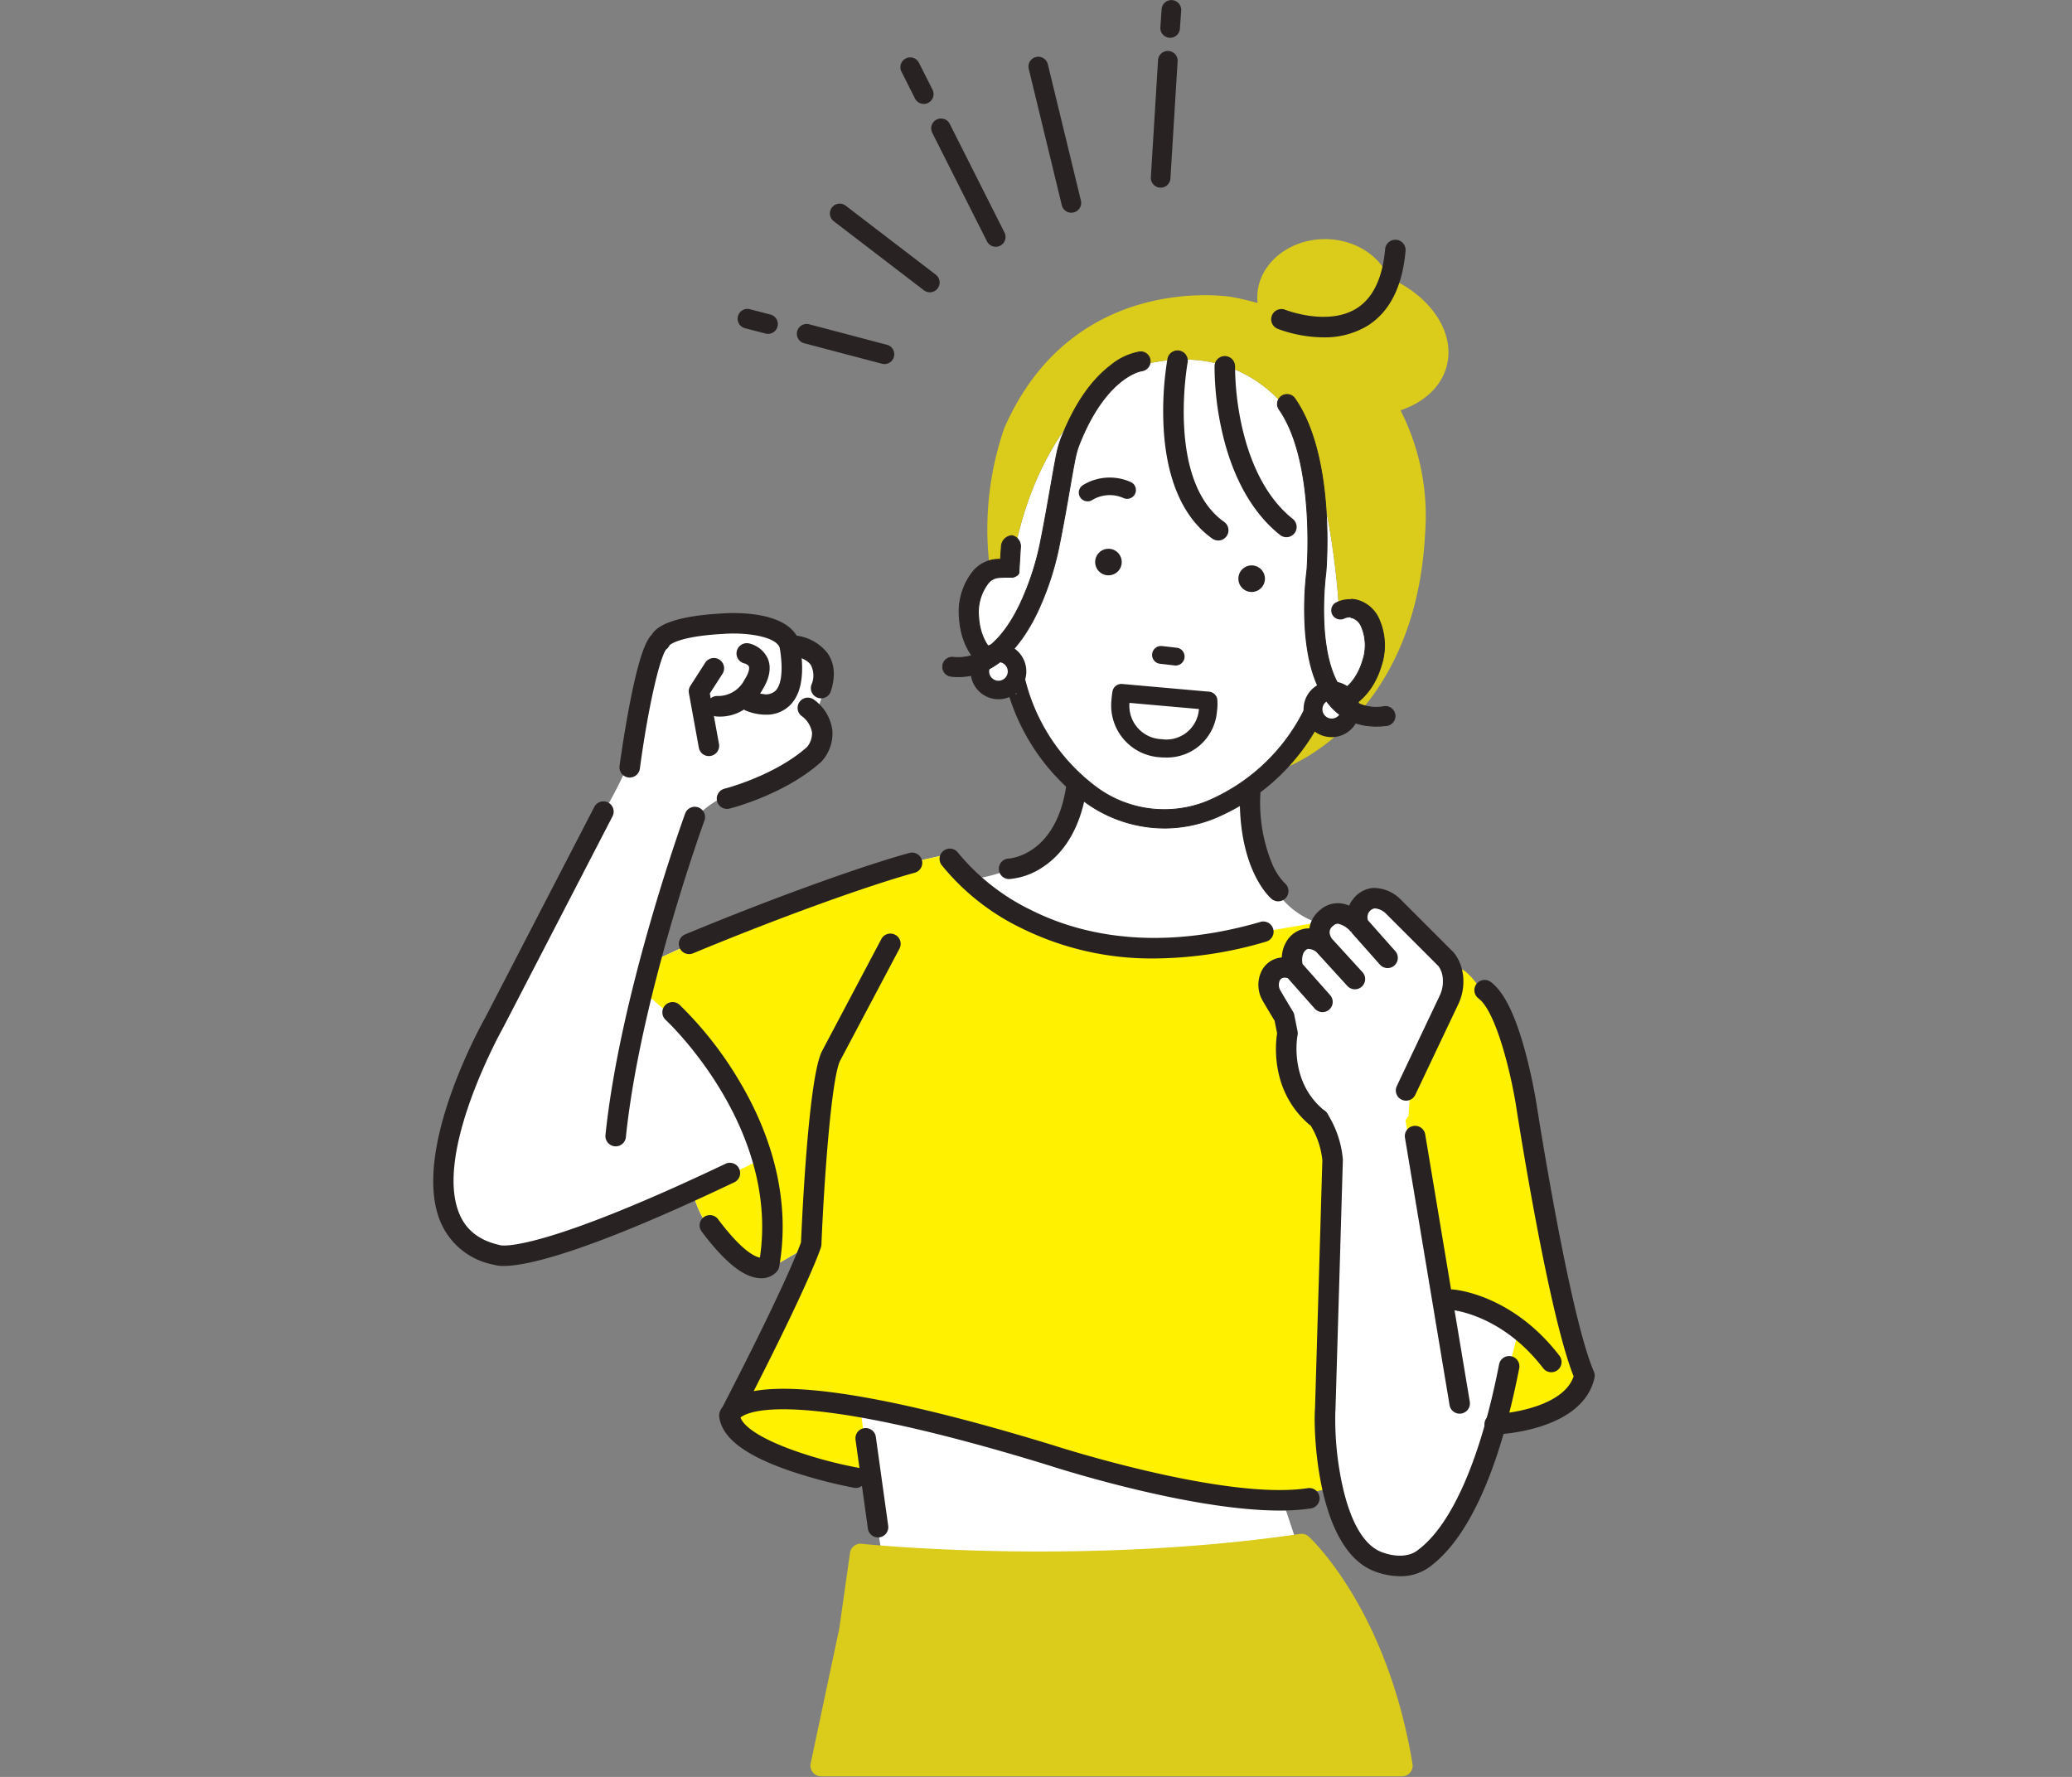 <svg xmlns="http://www.w3.org/2000/svg" xmlns:xlink="http://www.w3.org/1999/xlink" width="330" height="283" viewBox="0 0 330 283"><rect x="0" y="0" width="330" height="283" fill="#808080" stroke="none"/><defs><clipPath id="clip-path"><rect id="&#x9577;&#x65B9;&#x5F62;_13233" data-name="&#x9577;&#x65B9;&#x5F62; 13233" width="330" height="283" transform="translate(328 3351)" fill="none"></rect></clipPath><clipPath id="clip-path-2"><rect id="&#x9577;&#x65B9;&#x5F62;_13214" data-name="&#x9577;&#x65B9;&#x5F62; 13214" width="184.979" height="282.896" fill="none"></rect></clipPath></defs><g id="illust_step05" transform="translate(-328 -3351)" clip-path="url(#clip-path)"><g id="&#x30B0;&#x30EB;&#x30FC;&#x30D7;_2441" data-name="&#x30B0;&#x30EB;&#x30FC;&#x30D7; 2441" transform="translate(397 3351)"><g id="&#x30B0;&#x30EB;&#x30FC;&#x30D7;_2440" data-name="&#x30B0;&#x30EB;&#x30FC;&#x30D7; 2440" clip-path="url(#clip-path-2)"><path id="&#x30D1;&#x30B9;_8129" data-name="&#x30D1;&#x30B9; 8129" d="M85.661,140s14.885-.93,16.643-15.195l27.7,1.24s-.621,16.953,10.75,20.881c0,0,21.5-3.2,31.424,20.053,0,0,5.272,31.632,11.785,53.959,0,0-6.823,6.2-14.886,5.893,0,0-4.651,20.467-15.2,22.327,0,0-8.373-.31-11.164-12.4l-7.443,2.171,2.481,7.442A421.4,421.4,0,0,1,71.4,247.3l-1.861-11.784s-19.847-1.861-22.328-10.544l11.474-23.568,1.861-3.412-8.063,4.652s-8.683-3.411-11.164-12.714c0,0-16.435,7.132-29.46,9.923,0,0-10.544-.31-10.234-15.195a81.752,81.752,0,0,1,9.3-24.189L26.74,130.08s4.032-6.822,4.652-9.613L34.183,106.2s1.55-7.442,8.373-7.132c0,0,9.923-1.551,13.024,1.55l1.551,2.481s8.373.93,3.721,10.544c0,0,6.823,6.822-13.334,12.714,0,0-4.962,1.861-6.2,4.962l-6.822,22.018S62.4,139.694,82.56,135.973Z" fill="#fff"></path><path id="&#x30D1;&#x30B9;_8130" data-name="&#x30D1;&#x30B9; 8130" d="M143.242,184.747l-.521,52.011s-4.961,6.512-74.735-12.714l1.549,11.474s-19.847-1.861-22.327-10.544l11.474-23.568,1.861-3.412-8.064,4.652s-8.682-3.411-11.164-12.714l10.234-4.962s-.93-13.025-17.675-26.67l.619-4.961S62.4,139.694,82.561,135.973l3.1,4.031s14.886,14.575,46.543,8.389l8.554-1.463-.345,2.963s-2.895-1.24-3.722,3.721c0,0-6.477.827-1.653,7.305l.827,3.446s-.827,10.888,5.375,13.782c0,0,2.212,3.965,2,6.6" fill="#fff100"></path><path id="&#x30D1;&#x30B9;_8131" data-name="&#x30D1;&#x30B9; 8131" d="M169.081,226.834c8.063.31,14.885-5.892,14.885-5.892-6.512-22.328-11.784-53.959-11.784-53.959-8.89-17.78-9.836-11.763-9.836-11.763l-8.148,19.9,5.786,30.322s9.51,2.894,12.818,6.615Z" fill="#fff100"></path><path id="&#x30D1;&#x30B9;_8132" data-name="&#x30D1;&#x30B9; 8132" d="M137.449,67.335s-7.856-14.885-27.083-8.476c0,0-13.851,7.236-17.986,29.977l-.414,1.447s-6.409-.62-6.2,6.616c0,0-.413,9.1,6.2,10.13,0,0,5.582,20.054,23.155,23.155,0,0,15.506.62,25.636-17.16,0,0,8.683,0,8.683-9.3,0,0,1.034-7.029-5.169-6.409,0,0-1.033-20.467-6.822-29.977" fill="#fff"></path><path id="&#x30D1;&#x30B9;_8133" data-name="&#x30D1;&#x30B9; 8133" d="M152.175,44.223c-1.5-3.581-5.477-6.14-10.147-6.14-5.958,0-10.788,4.165-10.788,9.3a8.309,8.309,0,0,0,.048.868c-1.3-.354-2.652-.675-4.077-.95,0,0-25.229-4.336-36.266,20.892A49.355,49.355,0,0,0,88.7,90.923a6.726,6.726,0,0,1,3.268-.64l.413-1.447c4.135-22.741,17.986-29.977,17.986-29.977,19.227-6.409,27.083,8.476,27.083,8.476,5.789,9.51,6.823,29.977,6.823,29.977,6.2-.62,5.168,6.409,5.168,6.409,0,9.3-8.683,9.3-8.683,9.3a38.622,38.622,0,0,1-6.709,8.759l1.835.417s20.5-7.49,22.075-37.054a37.057,37.057,0,0,0-3.906-19.8c3.733-1.247,6.526-3.749,7.377-7.111,1.357-5.358-2.654-11.141-9.254-14.013" fill="#dbcc1b"></path><path id="&#x30D1;&#x30B9;_8134" data-name="&#x30D1;&#x30B9; 8134" d="M91.168,105.356q.4.9.841,1.813c-.112-.743-.192-1.424-.267-2.034a3.577,3.577,0,0,1-.574.221" fill="#fff100"></path><path id="&#x30D1;&#x30B9;_8135" data-name="&#x30D1;&#x30B9; 8135" d="M150.479,98.294a5.355,5.355,0,0,0-3.262-2.686,4.889,4.889,0,0,0-1.007-.167l-.026,2.922a1.378,1.378,0,0,1,.21.039,2.4,2.4,0,0,1,1.361,1.228A7.614,7.614,0,0,1,148,105.3c-1.053,3.513-3.573,5.472-5.179,5.026A1.866,1.866,0,0,1,142.2,110a1.623,1.623,0,0,0-1.365-.272,1.487,1.487,0,0,0-1.025.9,30.525,30.525,0,0,1-16.583,17,18.238,18.238,0,0,1-17.214-1.948,30.514,30.514,0,0,1-12.36-20.295,1.481,1.481,0,0,0-.8-1.1,1.625,1.625,0,0,0-1.392-.04,1.82,1.82,0,0,1-.672.174c-1.664.059-3.686-2.4-3.923-6.06a7.617,7.617,0,0,1,1.511-5.47,2.392,2.392,0,0,1,1.6-.889c.069,0,.93-.065,1.008-.057l1.319,0s1.066-.245.985-.877l.231-3.78a1.749,1.749,0,0,0-1.331-1.97,1.81,1.81,0,0,0-1.707,1.779l-.141,2a5.093,5.093,0,0,0-.539-.007,5.349,5.349,0,0,0-3.777,1.884,10.3,10.3,0,0,0-2.216,7.526c.327,5.064,3.427,8.916,7.074,8.827a33.451,33.451,0,0,0,13.249,20.63,21.518,21.518,0,0,0,9.989,3.794,21.156,21.156,0,0,0,10.374-1.456,33.516,33.516,0,0,0,17.583-17.148c3.53.915,7.417-2.151,8.875-7.013a10.294,10.294,0,0,0-.471-7.831" fill="#282322"></path><path id="&#x30D1;&#x30B9;_8136" data-name="&#x30D1;&#x30B9; 8136" d="M116.459,131.945a20.786,20.786,0,0,1-2.349-.134A21.616,21.616,0,0,1,104.086,128a33.56,33.56,0,0,1-13.263-20.614h-.065c-3.625,0-6.7-3.875-7.022-8.894a10.365,10.365,0,0,1,2.234-7.577A5.416,5.416,0,0,1,89.8,89.011c.158-.006.317-.006.477,0l.137-1.931a1.881,1.881,0,0,1,1.774-1.843,1.825,1.825,0,0,1,1.4,2.047l-.23,3.777c.087.674-.993.93-1.039.941l-1.335,0c-.057,0-.561.028-.8.044l-.2.013a2.326,2.326,0,0,0-1.548.865,7.542,7.542,0,0,0-1.492,5.419c.23,3.563,2.17,6,3.793,6h.057a1.774,1.774,0,0,0,.646-.168,1.685,1.685,0,0,1,1.452.041,1.552,1.552,0,0,1,.836,1.157,30.444,30.444,0,0,0,12.333,20.248,18.158,18.158,0,0,0,17.146,1.94A30.457,30.457,0,0,0,139.744,110.6a1.554,1.554,0,0,1,1.073-.939,1.689,1.689,0,0,1,1.425.285,1.8,1.8,0,0,0,.6.31c1.573.437,4.051-1.5,5.093-4.979a7.545,7.545,0,0,0-.239-5.613,2.33,2.33,0,0,0-1.319-1.195,1.5,1.5,0,0,0-.2-.037.069.069,0,0,1-.062-.07l.027-2.922a.071.071,0,0,1,.021-.05.1.1,0,0,1,.052-.019,4.967,4.967,0,0,1,1.022.169,5.423,5.423,0,0,1,3.3,2.72,10.364,10.364,0,0,1,.477,7.884c-1.455,4.857-5.357,7.951-8.9,7.077a33.636,33.636,0,0,1-17.6,17.129,21.564,21.564,0,0,1-8.061,1.6m-25.579-24.7a.071.071,0,0,1,.069.056,33.418,33.418,0,0,0,13.221,20.587,21.458,21.458,0,0,0,9.955,3.781,21.121,21.121,0,0,0,10.341-1.451,33.495,33.495,0,0,0,17.545-17.111.071.071,0,0,1,.081-.04c3.489.9,7.35-2.156,8.791-6.966a10.225,10.225,0,0,0-.465-7.776,5.289,5.289,0,0,0-3.219-2.653,4.8,4.8,0,0,0-.919-.159l-.026,2.785c.055.009.107.02.158.033a2.465,2.465,0,0,1,1.4,1.262,7.685,7.685,0,0,1,.25,5.722c-1.066,3.556-3.633,5.528-5.265,5.073a1.935,1.935,0,0,1-.645-.334,1.55,1.55,0,0,0-1.3-.26,1.414,1.414,0,0,0-.977.853,30.6,30.6,0,0,1-16.621,17.035,18.312,18.312,0,0,1-17.284-1.956,30.582,30.582,0,0,1-12.387-20.342,1.415,1.415,0,0,0-.762-1.051,1.567,1.567,0,0,0-1.331-.039,1.892,1.892,0,0,1-.7.181h-.06c-1.688,0-3.7-2.485-3.936-6.127a7.679,7.679,0,0,1,1.528-5.521,2.454,2.454,0,0,1,1.646-.912l.2-.013c.479-.032.767-.049.819-.043l1.311,0c-.006,0,.987-.237.915-.8l.231-3.794a1.688,1.688,0,0,0-1.277-1.9A1.748,1.748,0,0,0,90.549,87.1l-.141,2a.067.067,0,0,1-.075.065,5.086,5.086,0,0,0-4.259,1.855,10.22,10.22,0,0,0-2.2,7.474c.319,4.945,3.331,8.763,6.882,8.763h.122Z" fill="#282322"></path><path id="&#x30D1;&#x30B9;_8137" data-name="&#x30D1;&#x30B9; 8137" d="M142.795,111.43a3.353,3.353,0,0,1-1.167-.623,33.722,33.722,0,0,1-2.105,4.616,54.652,54.652,0,0,0,4.9-3.944,3.405,3.405,0,0,1-1.631-.049" fill="#c47f81"></path><path id="&#x30D1;&#x30B9;_8138" data-name="&#x30D1;&#x30B9; 8138" d="M91.742,105.135a3.348,3.348,0,0,1-1.278.346,3.464,3.464,0,0,1-1.828-.437,64.422,64.422,0,0,0,4.282,5.617,33.984,33.984,0,0,1-1.176-5.526" fill="#c47f81"></path><path id="&#x30D1;&#x30B9;_8139" data-name="&#x30D1;&#x30B9; 8139" d="M92.966,107.259a2.96,2.96,0,1,1-2.607-3.276,2.96,2.96,0,0,1,2.607,3.276" fill="#fff"></path><path id="&#x30D1;&#x30B9;_8140" data-name="&#x30D1;&#x30B9; 8140" d="M93.5,104.161a4.439,4.439,0,1,0-3.974,7.175,4.54,4.54,0,0,0,.5.029,4.438,4.438,0,0,0,3.469-7.2m-4.944,2.6a1.484,1.484,0,0,1,1.469-1.314,1.614,1.614,0,0,1,.17.01,1.481,1.481,0,1,1-1.639,1.3" fill="#282322"></path><path id="&#x30D1;&#x30B9;_8141" data-name="&#x30D1;&#x30B9; 8141" d="M146.043,113.293a2.96,2.96,0,1,1-2.607-3.276,2.96,2.96,0,0,1,2.607,3.276" fill="#fff"></path><path id="&#x30D1;&#x30B9;_8142" data-name="&#x30D1;&#x30B9; 8142" d="M143.6,108.547a4.44,4.44,0,1,0-1,8.823,4.308,4.308,0,0,0,.5.029,4.44,4.44,0,0,0,.5-8.852m.421,5.57a1.48,1.48,0,0,1-2.393-1.325,1.484,1.484,0,0,1,1.47-1.314,1.577,1.577,0,0,1,.168.009,1.48,1.48,0,0,1,.755,2.63" fill="#282322"></path><path id="&#x30D1;&#x30B9;_8143" data-name="&#x30D1;&#x30B9; 8143" d="M82.476,107.7a1.52,1.52,0,0,1,.33-3.022c4.1.428,7.646-2.342,10.539-8.234a43.625,43.625,0,0,0,3.279-9.7c.717-3.524,1.3-6.884,1.774-9.585s.807-4.627,1.088-5.713a15.093,15.093,0,0,1,.571-1.78c2.074-5.237,4.723-9.1,7.876-11.49a9.962,9.962,0,0,1,4.576-2.141,1.52,1.52,0,0,1,.341,3.02c-.146.023-5.718,1-9.966,11.73a11.868,11.868,0,0,0-.455,1.422c-.25.967-.6,2.956-1.036,5.475-.474,2.719-1.064,6.1-1.786,9.649a46.043,46.043,0,0,1-3.507,10.4c-3.467,7.091-8.173,10.539-13.61,9.971l-.014,0" fill="#282322"></path><path id="&#x30D1;&#x30B9;_8144" data-name="&#x30D1;&#x30B9; 8144" d="M83.638,107.834a11.286,11.286,0,0,1-1.155-.06l-.015,0a1.59,1.59,0,0,1,.345-3.161c4.068.422,7.59-2.332,10.47-8.195a43.181,43.181,0,0,0,3.273-9.683c.719-3.535,1.3-6.889,1.773-9.584s.808-4.628,1.089-5.719a15.294,15.294,0,0,1,.574-1.788c2.079-5.25,4.736-9.126,7.9-11.521a10.042,10.042,0,0,1,4.61-2.154,1.564,1.564,0,0,1,1.166.343,1.58,1.58,0,0,1,.583,1.07,1.6,1.6,0,0,1-1.391,1.747c-.228.035-5.68,1-9.91,11.686a12.1,12.1,0,0,0-.452,1.413c-.25.969-.6,2.955-1.035,5.469-.475,2.729-1.065,6.109-1.786,9.652a46.116,46.116,0,0,1-3.512,10.417c-3.234,6.614-7.546,10.07-12.526,10.07m-1.154-.2h.007c5.412.567,10.093-2.869,13.547-9.932a45.963,45.963,0,0,0,3.5-10.382c.72-3.542,1.309-6.921,1.783-9.636.441-2.53.788-4.518,1.039-5.493a12.2,12.2,0,0,1,.458-1.43C107.078,60,112.606,59.024,112.84,58.988a1.457,1.457,0,0,0,1.271-1.593,1.45,1.45,0,0,0-1.6-1.289,9.9,9.9,0,0,0-4.541,2.127c-3.142,2.379-5.784,6.235-7.852,11.461a14.942,14.942,0,0,0-.569,1.771c-.281,1.085-.619,3.024-1.087,5.708s-1.055,6.051-1.774,9.587a43.324,43.324,0,0,1-3.285,9.718c-2.908,5.921-6.48,8.7-10.609,8.272a1.45,1.45,0,0,0-.315,2.883" fill="#282322"></path><path id="&#x30D1;&#x30B9;_8145" data-name="&#x30D1;&#x30B9; 8145" d="M148.912,115.581a9.139,9.139,0,0,1-5.629-2.728c-6.143-6.238-4.284-20.94-4.132-22.054.069-.88,1.268-17.421-4.421-25.589a1.52,1.52,0,0,1,2.494-1.738c6.447,9.255,5.017,26.876,4.953,27.622,0,.027-.005.054-.009.08-.02.142-1.919,14.269,3.283,19.548a6.743,6.743,0,0,0,6.02,1.807,1.52,1.52,0,1,1,.375,3.017,12.42,12.42,0,0,1-2.934.035" fill="#282322"></path><path id="&#x30D1;&#x30B9;_8146" data-name="&#x30D1;&#x30B9; 8146" d="M150.191,115.722a11.472,11.472,0,0,1-1.287-.071,9.229,9.229,0,0,1-5.671-2.748c-2.579-2.62-4.075-6.991-4.446-12.994a50.9,50.9,0,0,1,.294-9.119c.055-.7,1.292-17.356-4.409-25.54a1.59,1.59,0,1,1,2.61-1.817c6.456,9.268,5.029,26.921,4.965,27.667,0,.028-.006.056-.01.084a49.87,49.87,0,0,0-.316,7.835c.157,3.819.906,8.941,3.58,11.654a6.671,6.671,0,0,0,5.961,1.787,1.59,1.59,0,0,1,.393,3.156,13.45,13.45,0,0,1-1.664.106M135.974,62.891a1.435,1.435,0,0,0-.826.261,1.451,1.451,0,0,0-.361,2.018c5.729,8.224,4.489,24.928,4.433,25.635-.087.644-2.052,15.738,4.113,22a9.088,9.088,0,0,0,5.587,2.708,12.384,12.384,0,0,0,2.917-.035,1.45,1.45,0,0,0-.357-2.878,6.813,6.813,0,0,1-6.078-1.827c-5.249-5.326-3.323-19.465-3.3-19.607,0-.025.006-.051.008-.076.064-.745,1.488-18.349-4.94-27.576a1.438,1.438,0,0,0-.935-.6,1.5,1.5,0,0,0-.258-.023" fill="#282322"></path><path id="&#x30D1;&#x30B9;_8147" data-name="&#x30D1;&#x30B9; 8147" d="M148.039,99.143a1.432,1.432,0,0,1-.788-.349,2,2,0,0,0-2.143-.276,1.457,1.457,0,0,1-1.931-.658,1.438,1.438,0,0,1,.624-1.926,4.863,4.863,0,0,1,5.356.681,1.448,1.448,0,0,1-1.118,2.528" fill="#282322"></path><path id="&#x30D1;&#x30B9;_8148" data-name="&#x30D1;&#x30B9; 8148" d="M130.586,90.062a2.115,2.115,0,1,0,1.862,2.34,2.115,2.115,0,0,0-1.862-2.34" fill="#282322"></path><path id="&#x30D1;&#x30B9;_8149" data-name="&#x30D1;&#x30B9; 8149" d="M109.641,89.752a2.115,2.115,0,1,0-2.34,1.863,2.115,2.115,0,0,0,2.34-1.863" fill="#282322"></path><path id="&#x30D1;&#x30B9;_8150" data-name="&#x30D1;&#x30B9; 8150" d="M115.749,105.714l2.335.265a1.42,1.42,0,0,0,.321-2.822l-2.335-.265a1.42,1.42,0,0,0-.321,2.822" fill="#282322"></path><path id="&#x30D1;&#x30B9;_8151" data-name="&#x30D1;&#x30B9; 8151" d="M79.081,46.189a1.2,1.2,0,0,1-.719-.247l-14.355-11a1.2,1.2,0,1,1,1.461-1.906L79.822,44.035a1.2,1.2,0,0,1-.741,2.154" fill="#282322"></path><path id="&#x30D1;&#x30B9;_8152" data-name="&#x30D1;&#x30B9; 8152" d="M79.078,46.55a1.557,1.557,0,0,1-.937-.321L63.787,35.234a1.562,1.562,0,1,1,1.9-2.48L80.042,43.748a1.564,1.564,0,0,1,.289,2.19,1.547,1.547,0,0,1-1.253.612m-14.332-13.4a.793.793,0,0,0-.119.008.839.839,0,0,0-.4,1.5L78.581,45.654a.856.856,0,0,0,1.176-.156.84.84,0,0,0-.155-1.176L65.247,33.328a.828.828,0,0,0-.5-.174" fill="#282322"></path><path id="&#x30D1;&#x30B9;_8153" data-name="&#x30D1;&#x30B9; 8153" d="M89.633,38.941a1.2,1.2,0,0,1-1.119-.66l-8.7-17.268a1.2,1.2,0,0,1,2.145-1.08l8.7,17.268a1.2,1.2,0,0,1-1.026,1.74" fill="#282322"></path><path id="&#x30D1;&#x30B9;_8154" data-name="&#x30D1;&#x30B9; 8154" d="M89.646,39.3a1.563,1.563,0,0,1-1.455-.858l-8.7-17.268a1.563,1.563,0,1,1,2.791-1.406l8.7,17.268A1.562,1.562,0,0,1,89.646,39.3M80.854,19.634a.845.845,0,0,0-.345.089.841.841,0,0,0-.372,1.128l8.7,17.267a.856.856,0,0,0,1.127.373.841.841,0,0,0,.372-1.127L81.636,20.1a.841.841,0,0,0-.782-.462" fill="#282322"></path><path id="&#x30D1;&#x30B9;_8155" data-name="&#x30D1;&#x30B9; 8155" d="M78.17,16.189a1.2,1.2,0,0,1-1.119-.66l-2.143-4.253a1.2,1.2,0,0,1,2.145-1.08L79.2,14.449a1.2,1.2,0,0,1-1.026,1.74" fill="#282322"></path><path id="&#x30D1;&#x30B9;_8156" data-name="&#x30D1;&#x30B9; 8156" d="M78.184,16.55a1.566,1.566,0,0,1-1.456-.858l-2.143-4.253a1.563,1.563,0,1,1,2.791-1.406l2.143,4.253a1.565,1.565,0,0,1-.693,2.1,1.533,1.533,0,0,1-.642.166M75.948,9.9a.861.861,0,0,0-.345.089.842.842,0,0,0-.372,1.128l2.142,4.252a.855.855,0,0,0,1.127.372.84.84,0,0,0,.373-1.127L76.73,10.358a.84.84,0,0,0-.782-.461" fill="#282322"></path><path id="&#x30D1;&#x30B9;_8157" data-name="&#x30D1;&#x30B9; 8157" d="M101.763,33.508a1.2,1.2,0,0,1-1.3-.91L95.2,10.883a1.2,1.2,0,1,1,2.334-.566L102.8,32.031a1.2,1.2,0,0,1-.884,1.45,1.312,1.312,0,0,1-.15.027" fill="#282322"></path><path id="&#x30D1;&#x30B9;_8158" data-name="&#x30D1;&#x30B9; 8158" d="M101.8,33.868a1.565,1.565,0,0,1-1.692-1.185L94.846,10.968A1.563,1.563,0,0,1,96,9.081a1.566,1.566,0,0,1,1.886,1.151l5.267,21.715A1.561,1.561,0,0,1,102,33.833a1.741,1.741,0,0,1-.195.035M96.27,9.766a.732.732,0,0,0-.1.019.839.839,0,0,0-.617,1.013l5.266,21.715a.839.839,0,0,0,1.631-.4L97.179,10.4a.839.839,0,0,0-.909-.636" fill="#282322"></path><path id="&#x30D1;&#x30B9;_8159" data-name="&#x30D1;&#x30B9; 8159" d="M115.986,29.518a1.162,1.162,0,0,1-.221,0,1.2,1.2,0,0,1-1.113-1.282L115.8,9.6a1.2,1.2,0,0,1,2.4.17l-1.145,18.634a1.2,1.2,0,0,1-1.062,1.109" fill="#282322"></path><path id="&#x30D1;&#x30B9;_8160" data-name="&#x30D1;&#x30B9; 8160" d="M116.028,29.877a1.625,1.625,0,0,1-.288.006,1.563,1.563,0,0,1-1.447-1.669L115.438,9.58a1.562,1.562,0,1,1,3.116.221L117.41,28.435a1.563,1.563,0,0,1-1.382,1.442M116.9,8.856a.839.839,0,0,0-.742.775l-1.145,18.634a.837.837,0,0,0,.777.9.836.836,0,0,0,.9-.777L117.832,9.75a.828.828,0,0,0-.2-.61.838.838,0,0,0-.575-.287.78.78,0,0,0-.153,0" fill="#282322"></path><path id="&#x30D1;&#x30B9;_8161" data-name="&#x30D1;&#x30B9; 8161" d="M117.5,5.652a1.163,1.163,0,0,1-.221,0,1.2,1.2,0,0,1-1.113-1.282l.205-2.9a1.2,1.2,0,0,1,2.4.169l-.206,2.9A1.2,1.2,0,0,1,117.5,5.652" fill="#282322"></path><path id="&#x30D1;&#x30B9;_8162" data-name="&#x30D1;&#x30B9; 8162" d="M117.542,6.012a1.521,1.521,0,0,1-.287.006,1.561,1.561,0,0,1-1.447-1.669l.2-2.9a1.563,1.563,0,0,1,3.118.22l-.207,2.9a1.559,1.559,0,0,1-1.381,1.442M117.474.729a.837.837,0,0,0-.74.775l-.205,2.9a.84.84,0,0,0,.777.9.84.84,0,0,0,.9-.778l.207-2.9a.841.841,0,0,0-.778-.9.822.822,0,0,0-.157,0" fill="#282322"></path><path id="&#x30D1;&#x30B9;_8163" data-name="&#x30D1;&#x30B9; 8163" d="M71.853,57.623a1.219,1.219,0,0,1-.3-.04l-12.39-3.267a1.2,1.2,0,0,1,.612-2.322l12.39,3.267a1.2,1.2,0,0,1-.315,2.362" fill="#282322"></path><path id="&#x30D1;&#x30B9;_8164" data-name="&#x30D1;&#x30B9; 8164" d="M71.851,57.984a1.517,1.517,0,0,1-.387-.052l-12.39-3.267a1.564,1.564,0,0,1-1.113-1.909,1.567,1.567,0,0,1,1.909-1.112l12.39,3.267a1.562,1.562,0,0,1-.409,3.073M59.479,52.316a.841.841,0,0,0-.819.625.843.843,0,0,0,.6,1.025l12.391,3.267a.853.853,0,0,0,1.026-.6.84.84,0,0,0-.6-1.026L59.687,52.344a.868.868,0,0,0-.208-.028" fill="#282322"></path><path id="&#x30D1;&#x30B9;_8165" data-name="&#x30D1;&#x30B9; 8165" d="M53.317,52.812a1.186,1.186,0,0,1-.293-.039l-3.283-.852a1.2,1.2,0,1,1,.6-2.324l3.283.852a1.2,1.2,0,0,1-.31,2.363" fill="#282322"></path><path id="&#x30D1;&#x30B9;_8166" data-name="&#x30D1;&#x30B9; 8166" d="M53.314,53.174a1.554,1.554,0,0,1-.382-.051l-3.283-.851a1.563,1.563,0,0,1,.785-3.026l3.284.853a1.563,1.563,0,0,1-.4,3.075M50.05,49.92a.839.839,0,0,0-.219,1.651l3.283.852a.844.844,0,0,0,1.023-.6.838.838,0,0,0-.6-1.023l-3.283-.852a.839.839,0,0,0-.2-.027" fill="#282322"></path><path id="&#x30D1;&#x30B9;_8167" data-name="&#x30D1;&#x30B9; 8167" d="M133.273,155.63c.978-2.4,3.688-1.269,3.688-1.269a4.485,4.485,0,0,1,.3-3.531c1.793-2.775,4.515-.4,4.515-.4a3,3,0,0,1,.51-4.241c2.422-2.125,5.108,1.176,5.108,1.176a3.087,3.087,0,0,1,.322-3.071c2.174-2.812,5.063-.036,5.063-.036l8.548,8.549a5.329,5.329,0,0,1,1.02,2.416,6.9,6.9,0,0,1-.672,4.209l-5.9,11.862-.453,6.418c-4.076,6.477-13.775,4.219-13.775,4.219l-.525-3.708c-6.73-5.326-4.961-13.67-4.961-13.67l-.517-2.583c-.97-1.6-1.617-2.7-2.025-3.4a3.355,3.355,0,0,1-.243-2.934" fill="#fff"></path><path id="&#x30D1;&#x30B9;_8168" data-name="&#x30D1;&#x30B9; 8168" d="M163.952,154.949a6.918,6.918,0,0,0-1.343-3.149,1.928,1.928,0,0,0-.13-.147l-8.554-8.555a6.088,6.088,0,0,0-4.227-1.684,4.47,4.47,0,0,0-3.236,1.835,3.634,3.634,0,0,0-.582.978,4.914,4.914,0,0,0-1.464-.368,4.224,4.224,0,0,0-3.149,1.054,4.656,4.656,0,0,0-1.733,2.942,3.919,3.919,0,0,0-.652.038,4.227,4.227,0,0,0-2.98,2.037,5.24,5.24,0,0,0-.754,2.554,4.158,4.158,0,0,0-1.244.3,3.951,3.951,0,0,0-2.14,2.233,5.013,5.013,0,0,0,.342,4.365c.509.88,1.146,1.952,1.894,3.186l.4,2c-.257,1.594-1.1,9.238,5.162,14.566a.232.232,0,0,0,.151.055.225.225,0,0,0,.076-.013l2.688-.928a.234.234,0,0,0,.155-.253,1.618,1.618,0,0,0-.6-1.05c-5.832-4.616-4.393-11.983-4.378-12.055a1.586,1.586,0,0,0,0-.658l-.516-2.582a1.63,1.63,0,0,0-.2-.526c-.789-1.3-1.465-2.434-2.009-3.374a1.73,1.73,0,0,1-.144-1.5c.2-.5.649-.655,1.316-.461l4.306,4.855a1.618,1.618,0,0,0,.707.466,1.5,1.5,0,0,0,.217.056,1.63,1.63,0,0,0,1.514-2.685l-4.382-4.94a2.879,2.879,0,0,1,.16-1.808c.242-.374.475-.573.715-.608a2.125,2.125,0,0,1,1.309.484l4.942,5.416a1.627,1.627,0,0,0,.691.448,1.743,1.743,0,0,0,.218.056,1.63,1.63,0,0,0,1.5-2.7l-4.9-5.362c-.67-1.083-.179-1.7.17-1.972.026-.02.07-.055.1-.077a1.025,1.025,0,0,1,.78-.3,3.784,3.784,0,0,1,2.006,1.3l.2-.128-.167.166,4.591,5.175a1.612,1.612,0,0,0,.707.466,1.821,1.821,0,0,0,.217.056,1.63,1.63,0,0,0,1.513-2.685l-4.343-4.9a1.617,1.617,0,0,1,.087-1.2.61.61,0,0,0,.04-.049,1.384,1.384,0,0,1,.946-.648,2.789,2.789,0,0,1,1.717.764l8.44,8.438a3.759,3.759,0,0,1,.65,1.625,5.309,5.309,0,0,1-.526,3.217l-6.749,14.224a1.629,1.629,0,1,0,2.921,1.443l6.749-14.224a8.458,8.458,0,0,0,.818-5.2" fill="#282322"></path><path id="&#x30D1;&#x30B9;_8169" data-name="&#x30D1;&#x30B9; 8169" d="M31.292,123.835a1.635,1.635,0,0,1-1.62-1.852c.006-.047.64-4.732,1.558-9.548,1.624-8.532,2.817-10.624,3.586-11.362.82-1.428,3.538-2.943,11.079-3.365,1.122-.092,9.486-.624,11.983,3.528a7.478,7.478,0,0,1,4.916,2.78c1.129,1.609,1.31,3.651.536,6.069a1.633,1.633,0,1,1-3.111-1,3.612,3.612,0,0,0-.093-3.188c-.8-1.15-2.734-1.483-3.412-1.515a1.641,1.641,0,0,1-1.491-1.145c-.628-2.008-5.79-2.544-9.081-2.275l-.044,0c-6.564.364-8.2,1.56-8.452,1.79a1.635,1.635,0,0,1-.526.654c-.94,1.065-2.807,8.59-4.211,19.006a1.634,1.634,0,0,1-1.617,1.416m5.767-20.379h0m.7-1.064h0Zm0,0v0Zm0,0v0m0,0v0m0,0v0" fill="#282322"></path><path id="&#x30D1;&#x30B9;_8170" data-name="&#x30D1;&#x30B9; 8170" d="M45.633,114.125c-.171,0-.346-.006-.523-.018a1.633,1.633,0,1,1,.217-3.259,4.724,4.724,0,0,0,4.216-2.527c.021-.039.048-.088.071-.125.664-1.063.774-1.754.657-2.048s-.575-.459-.691-.489a1.621,1.621,0,0,1-1.242-1.936,1.646,1.646,0,0,1,1.953-1.252,4.372,4.372,0,0,1,2.985,2.4c.6,1.424.314,3.109-.859,5.008-.334.62-2.476,4.25-6.784,4.25" fill="#282322"></path><path id="&#x30D1;&#x30B9;_8171" data-name="&#x30D1;&#x30B9; 8171" d="M43.9,120.418a1.633,1.633,0,0,1-1.6-1.341L40.721,110.4a1.626,1.626,0,0,1,.232-1.175l2.366-3.679a1.633,1.633,0,1,1,2.748,1.766l-2.018,3.137,1.463,8.039a1.638,1.638,0,0,1-1.609,1.926" fill="#282322"></path><path id="&#x30D1;&#x30B9;_8172" data-name="&#x30D1;&#x30B9; 8172" d="M52.958,113.822q-.339,0-.693-.033a8.583,8.583,0,0,1-2.446-.6,1.633,1.633,0,0,1,1.3-3,5.465,5.465,0,0,0,1.447.347,2.165,2.165,0,0,0,2-.583c.556-.6,1.373-2.293.6-6.931a1.633,1.633,0,1,1,3.222-.537c.776,4.654.308,7.824-1.431,9.693a5.284,5.284,0,0,1-4,1.644" fill="#282322"></path><path id="&#x30D1;&#x30B9;_8173" data-name="&#x30D1;&#x30B9; 8173" d="M46.794,128.828a1.633,1.633,0,0,1-.4-3.218c.08-.02,8.015-2.054,13.157-6.658a3.466,3.466,0,0,0,.776-2.273,4.039,4.039,0,0,0-1.7-2.678,1.633,1.633,0,0,1,2.076-2.522,7.1,7.1,0,0,1,2.882,5.008,6.7,6.7,0,0,1-1.672,4.723c-.032.035-.066.068-.1.1-5.756,5.207-14.268,7.379-14.628,7.469a1.647,1.647,0,0,1-.4.049" fill="#282322"></path><path id="&#x30D1;&#x30B9;_8174" data-name="&#x30D1;&#x30B9; 8174" d="M134.829,240.573c-14.484,0-35.888-6.9-36.9-7.233-41.446-12.727-48.254-8.309-49.089-7.5l-.2.388a1.633,1.633,0,0,1-3.07-.962,2.793,2.793,0,0,1,.523-1.224c9.756-18.88,12.106-25.121,12.483-26.195.15-3.578,1.173-26.106,3.315-30.39a.359.359,0,0,1,.017-.034l9.461-17.87a1.633,1.633,0,0,1,2.887,1.528L64.8,168.936c-1.413,2.877-2.574,19.475-2.975,29.28a1.657,1.657,0,0,1-.067.4c-.062.2-1.508,4.869-10.72,22.937,8.067-1.479,24.406,1.465,47.871,8.671.3.1,27.279,8.8,40.4,6.78a1.634,1.634,0,0,1,.5,3.229,33.1,33.1,0,0,1-4.981.338" fill="#282322"></path><path id="&#x30D1;&#x30B9;_8175" data-name="&#x30D1;&#x30B9; 8175" d="M67.295,236.969a1.673,1.673,0,0,1-.3-.027,79.408,79.408,0,0,1-9.987-2.623c-7.283-2.476-11.026-5.3-11.443-8.636a1.634,1.634,0,1,1,3.242-.4c.436,3.492,11.463,7.107,18.778,8.451a1.633,1.633,0,0,1-.293,3.24" fill="#282322"></path><path id="&#x30D1;&#x30B9;_8176" data-name="&#x30D1;&#x30B9; 8176" d="M70.839,244.853a1.635,1.635,0,0,1-1.616-1.409l-1.971-14.191a1.634,1.634,0,0,1,3.236-.449l1.971,14.191a1.633,1.633,0,0,1-1.393,1.842,1.585,1.585,0,0,1-.227.016" fill="#282322"></path><path id="&#x30D1;&#x30B9;_8177" data-name="&#x30D1;&#x30B9; 8177" d="M52.21,203.572h0c-2.612,0-5.713-2.442-9.481-7.465a1.634,1.634,0,0,1,2.614-1.96c3.876,5.168,5.943,6.018,6.686,6.135,3.1-20.938-14.826-37.684-15.011-37.853a1.633,1.633,0,0,1,2.21-2.406,58.35,58.35,0,0,1,9.462,12.042c5.878,9.819,8.1,20.072,6.416,29.651a1.647,1.647,0,0,1-.3.7,3.234,3.234,0,0,1-2.593,1.158m1.286-2.138h0Z" fill="#282322"></path><path id="&#x30D1;&#x30B9;_8178" data-name="&#x30D1;&#x30B9; 8178" d="M29.058,182.569a1.637,1.637,0,0,1-1.627-1.8c2.359-22.8,12.6-50.962,12.705-51.244a1.634,1.634,0,0,1,3.068,1.123c-.1.278-10.207,28.065-12.523,50.458a1.634,1.634,0,0,1-1.623,1.465" fill="#282322"></path><path id="&#x30D1;&#x30B9;_8179" data-name="&#x30D1;&#x30B9; 8179" d="M11.231,201.617a5.17,5.17,0,0,1-1.549-.187,11.511,11.511,0,0,1-8.443-6.639c-4.928-11.181,6.385-31.56,7.065-32.765l17.33-33.48a1.633,1.633,0,1,1,2.9,1.5L11.191,163.554c-.009.018-.019.036-.029.054-.113.2-11.247,20.084-6.933,29.867,1.108,2.511,3.159,4.078,6.27,4.791a1.6,1.6,0,0,1,.194.057c.492.1,6.708.885,35.794-12.948a1.634,1.634,0,1,1,1.4,2.95c-23.874,11.354-33.129,13.292-36.66,13.292m-.368-3.221h0m0,0h0m0,0h0m0,0h0" fill="#282322"></path><path id="&#x30D1;&#x30B9;_8180" data-name="&#x30D1;&#x30B9; 8180" d="M40.751,151.954a1.633,1.633,0,0,1-.626-3.142c15.712-6.515,29.251-11.208,35.7-12.968a1.633,1.633,0,1,1,.86,3.151c-6.348,1.734-19.728,6.374-35.308,12.834a1.625,1.625,0,0,1-.625.125" fill="#282322"></path><path id="&#x30D1;&#x30B9;_8181" data-name="&#x30D1;&#x30B9; 8181" d="M114.878,152.644a46.625,46.625,0,0,1-21.255-4.852,37.032,37.032,0,0,1-12.674-10.049A1.633,1.633,0,1,1,83.6,135.83a34.57,34.57,0,0,0,11.658,9.126c10.311,5.168,22.93,5.814,36.493,1.869a1.633,1.633,0,1,1,.912,3.137,63.54,63.54,0,0,1-17.782,2.682" fill="#282322"></path><path id="&#x30D1;&#x30B9;_8182" data-name="&#x30D1;&#x30B9; 8182" d="M153.967,251.029a11.577,11.577,0,0,1-3.955-.742c-9.544-3.49-9.83-23.392-9.579-25.879.382-12.6,1.125-37.966,1.173-39.624a13.1,13.1,0,0,0-1.935-5.642,1.633,1.633,0,0,1,2.693-1.848,16.23,16.23,0,0,1,2.507,7.336,1.5,1.5,0,0,1,0,.164s-.783,26.771-1.178,39.78a1.62,1.62,0,0,1-.018.2,49.558,49.558,0,0,0,.967,11.048c.894,4.445,2.747,10.032,6.489,11.4,2.146.785,4.2.707,5.484-.207,5.494-3.9,10.161-14.46,13.14-29.729a1.633,1.633,0,1,1,3.206.626c-3.186,16.328-8.184,27.313-14.454,31.766a7.755,7.755,0,0,1-4.543,1.354" fill="#282322"></path><path id="&#x30D1;&#x30B9;_8183" data-name="&#x30D1;&#x30B9; 8183" d="M154.279,281.193H61.774l4.569-21.549,1.713-12.089s34.261,3.679,70.235-1.577c0,0,11.991,11.038,15.988,35.215" fill="#dbcc1b"></path><path id="&#x30D1;&#x30B9;_8184" data-name="&#x30D1;&#x30B9; 8184" d="M154.279,282.9h-92.5a1.7,1.7,0,0,1-1.666-2.055l4.556-21.493,1.705-12.031a1.7,1.7,0,0,1,1.867-1.454c.341.036,34.475,3.593,69.808-1.569a1.711,1.711,0,0,1,1.4.432c.507.467,12.469,11.716,16.515,36.19a1.7,1.7,0,0,1-1.68,1.98m-90.4-3.4h88.372c-3.616-19.108-12.294-29.309-14.562-31.705-31.04,4.417-60.957,2.251-68.173,1.617l-1.485,10.48c0,.038-.012.076-.02.114Z" fill="#dbcc1b"></path><path id="&#x30D1;&#x30B9;_8185" data-name="&#x30D1;&#x30B9; 8185" d="M163.475,225.143a1.633,1.633,0,0,1-1.609-1.365l-7.1-42.574a1.633,1.633,0,0,1,3.222-.537l7.1,42.574a1.633,1.633,0,0,1-1.343,1.879,1.65,1.65,0,0,1-.27.023" fill="#282322"></path><path id="&#x30D1;&#x30B9;_8186" data-name="&#x30D1;&#x30B9; 8186" d="M91.732,140a1.633,1.633,0,0,1-.073-3.265c.288-.018,7.386-.58,9.105-11.243a1.633,1.633,0,0,1,3.225.52c-1.111,6.891-4.29,10.321-6.761,11.985a11.325,11.325,0,0,1-5.42,2l-.076,0" fill="#282322"></path><path id="&#x30D1;&#x30B9;_8187" data-name="&#x30D1;&#x30B9; 8187" d="M104.218,79.846a1.4,1.4,0,0,1-.722-2.6,8.176,8.176,0,0,1,7.675-.435,1.4,1.4,0,0,1-1.286,2.487,5.359,5.359,0,0,0-4.948.349,1.389,1.389,0,0,1-.719.2" fill="#282322"></path><path id="&#x30D1;&#x30B9;_8188" data-name="&#x30D1;&#x30B9; 8188" d="M116.582,120.643c-.3,0-.588-.014-.879-.042a8.267,8.267,0,0,1-7.695-9c.032-.473.088-.963.167-1.457a1.447,1.447,0,0,1,1.556-1.212l13.841,1.226a1.446,1.446,0,0,1,1.313,1.313,9.3,9.3,0,0,1-.065,1.858,7.981,7.981,0,0,1-8.238,7.312m-5.695-8.7a5.319,5.319,0,0,0,5.092,5.78,5.211,5.211,0,0,0,5.97-4.747.458.458,0,0,0,.006-.052Z" fill="#282322"></path><path id="&#x30D1;&#x30B9;_8189" data-name="&#x30D1;&#x30B9; 8189" d="M125.019,86.079a1.62,1.62,0,0,1-.941-.3c-4.574-3.233-7.251-9.257-7.74-17.42a51.016,51.016,0,0,1,.594-11.192,1.634,1.634,0,1,1,3.212.6c-.043.237-3.351,18.865,5.819,25.348a1.633,1.633,0,0,1-.944,2.967" fill="#282322"></path><path id="&#x30D1;&#x30B9;_8190" data-name="&#x30D1;&#x30B9; 8190" d="M135.882,85.554a1.626,1.626,0,0,1-1.014-.354c-4.453-3.531-7.667-9.32-9.3-16.741a47.618,47.618,0,0,1-1.132-10.15,1.633,1.633,0,1,1,3.266.064,45.241,45.241,0,0,0,1.073,9.458c1.025,4.631,3.266,10.96,8.12,14.81a1.633,1.633,0,0,1-1.016,2.913" fill="#282322"></path><path id="&#x30D1;&#x30B9;_8191" data-name="&#x30D1;&#x30B9; 8191" d="M134.578,143.547a1.642,1.642,0,0,1-1.054-.381c-.218-.182-5.333-4.587-5.055-16.8a1.633,1.633,0,0,1,3.266.074,25.485,25.485,0,0,0,1.873,11.126,9.723,9.723,0,0,0,2.023,3.1,1.63,1.63,0,0,1-1.053,2.878" fill="#282322"></path><path id="&#x30D1;&#x30B9;_8192" data-name="&#x30D1;&#x30B9; 8192" d="M141.775,53.727a21.366,21.366,0,0,1-7.293-1.361,1.633,1.633,0,0,1,1.223-3.029c.094.037,6.714,2.625,11.3-.188,2.636-1.618,4.184-4.808,4.6-9.48a1.633,1.633,0,0,1,3.254.29c-.512,5.766-2.586,9.8-6.161,11.985a13.151,13.151,0,0,1-6.919,1.783" fill="#282322"></path><path id="&#x30D1;&#x30B9;_8193" data-name="&#x30D1;&#x30B9; 8193" d="M169.08,228.468a1.633,1.633,0,0,1-.053-3.266c3.06-.107,11.071-1.4,12.6-6.01-4.027-10.029-8.907-41.382-9.117-42.736-.876-5.687-3.293-15.453-6.048-17.456a1.634,1.634,0,0,1,1.922-2.642c2.138,1.555,3.968,5.266,5.594,11.345,1.143,4.274,1.736,8.094,1.761,8.255.051.332,5.208,33.469,9.11,42.474a1.644,1.644,0,0,1,.1,1.008c-1.9,8.469-15.238,9.008-15.805,9.027h-.055" fill="#282322"></path><path id="&#x30D1;&#x30B9;_8194" data-name="&#x30D1;&#x30B9; 8194" d="M178.075,218.544a1.629,1.629,0,0,1-1.3-.64c-6.609-8.62-14.557-9.282-14.636-9.288a1.633,1.633,0,1,1,.233-3.258c.384.027,9.5.785,16.995,10.559a1.633,1.633,0,0,1-1.295,2.627" fill="#282322"></path></g></g></g></svg>